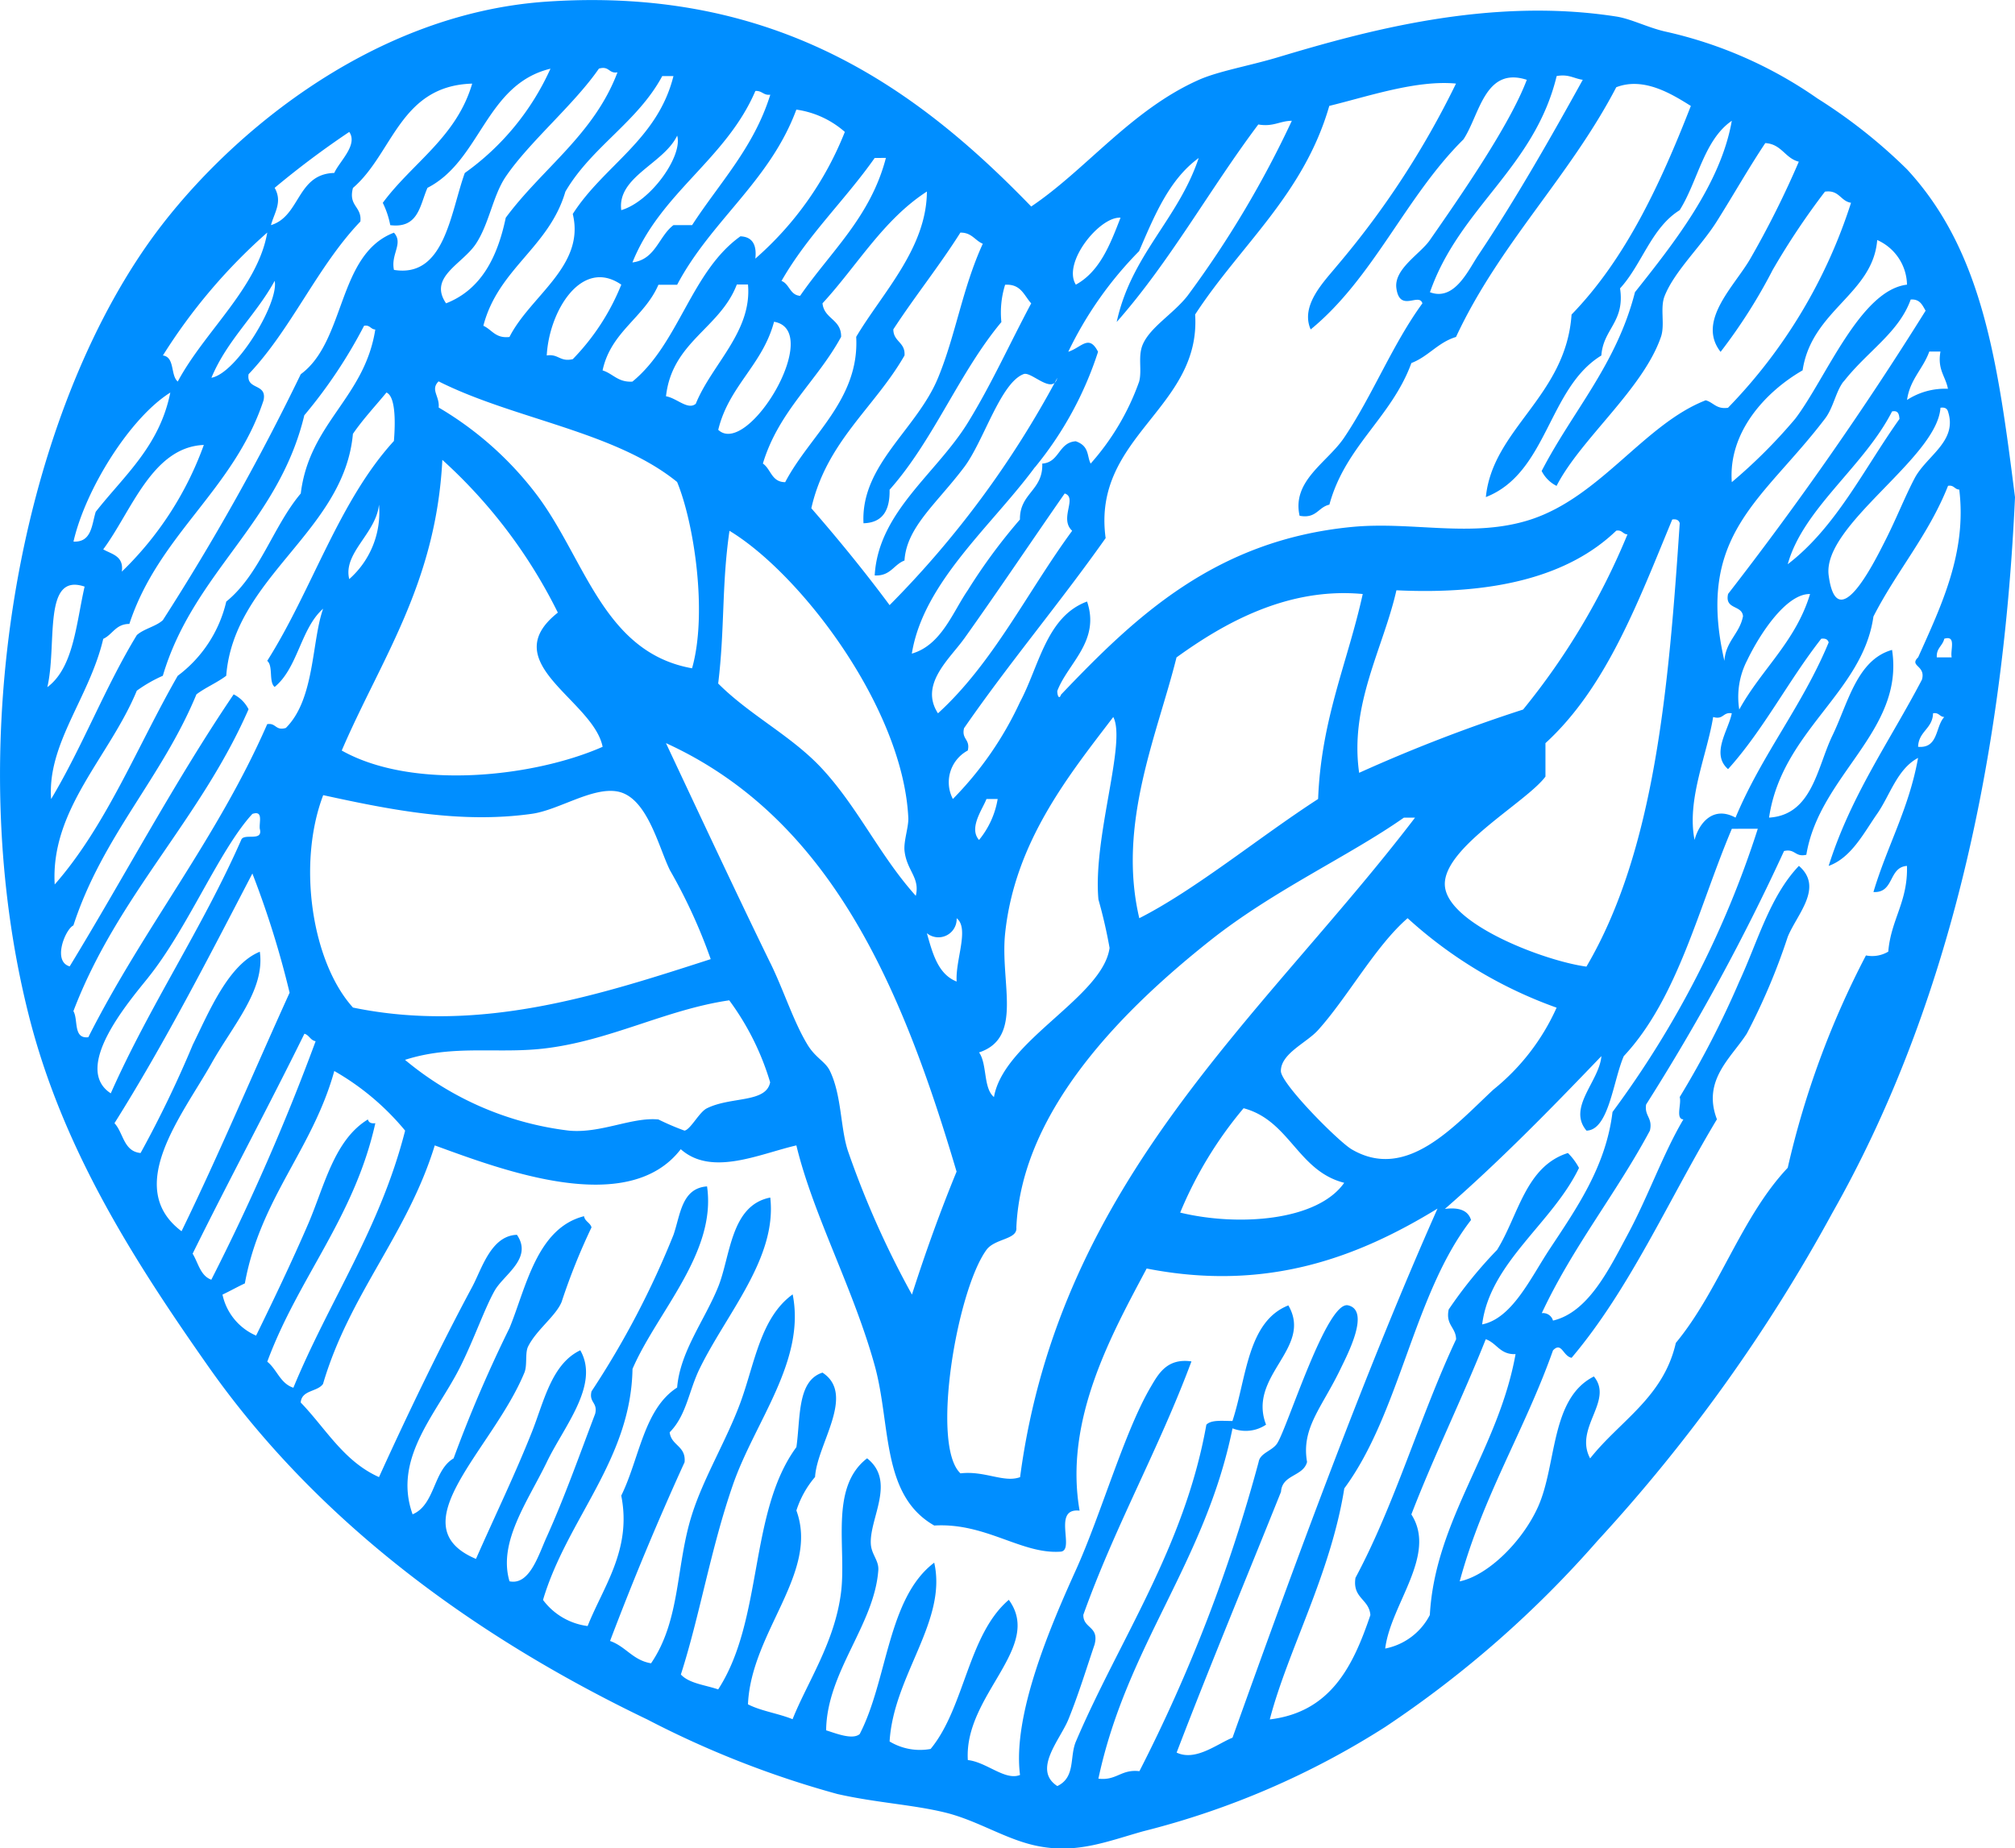 <svg xmlns="http://www.w3.org/2000/svg" width="99.341" height="91.135" viewBox="0 0 99.341 91.135">
  <path id="Path_782" data-name="Path 782" d="M306.684,709.821c2.692-1.807,4.94-4.77,8.269-6.247.955-.424,2.443-.68,3.857-1.1,4.286-1.286,10.424-3,16.718-2.02.728.113,1.538.537,2.391.735a21.054,21.054,0,0,1,7.532,3.308,25.961,25.961,0,0,1,4.41,3.49c3.735,4.036,4.484,9.521,5.325,16.169-.62,13.624-3.5,25.57-9,35.276A81.1,81.1,0,0,1,334.611,775.6a52.755,52.755,0,0,1-10.473,9.186,40.509,40.509,0,0,1-11.942,5.146c-1.8.51-3.239,1.1-5.146.735-1.575-.3-2.949-1.249-4.59-1.657-1.591-.392-3.426-.486-5.33-.917a47.478,47.478,0,0,1-9.371-3.674c-8.663-4.157-16.34-9.842-21.677-17.454-3.615-5.153-7.154-10.662-8.82-17.272-3.366-13.327-.463-29.008,5.878-38.033,3.492-4.963,10.759-11.34,19.662-11.941C294.233,698.945,301.2,704.153,306.684,709.821Zm-29.764-.92c-.376.848-.435,2.013-1.835,1.839a4.313,4.313,0,0,0-.369-1.1c1.455-1.973,3.631-3.225,4.408-5.878-3.568.106-3.9,3.446-5.878,5.143-.238.91.445.9.366,1.655-2.125,2.222-3.394,5.3-5.512,7.531-.122.8.924.424.738,1.287-1.461,4.424-5.161,6.6-6.616,11.024-.673,0-.825.525-1.287.735-.68,2.9-2.769,5.173-2.57,7.9,1.538-2.563,2.67-5.537,4.226-8.085.351-.316.931-.417,1.282-.735a115.292,115.292,0,0,0,6.8-12.128c2.224-1.632,1.8-5.913,4.594-6.978.48.533-.166,1.054,0,1.835,2.5.41,2.78-2.8,3.492-4.777a12.736,12.736,0,0,0,4.224-5.143C279.779,703.8,279.551,707.555,276.92,708.9Zm8.451-5.878c-1.224,1.775-3.428,3.612-4.592,5.325-.641.948-.807,2.3-1.469,3.308s-2.363,1.639-1.473,2.939c1.715-.671,2.529-2.248,2.942-4.221,1.8-2.432,4.35-4.1,5.508-7.169C285.846,703.281,285.892,702.871,285.371,703.023Zm3.124.366c-1.22,2.273-3.49,3.493-4.777,5.7-.8,2.75-3.311,3.792-4.043,6.612.426.191.593.632,1.287.553,1.031-2.035,3.746-3.5,3.121-6.065,1.529-2.393,4.182-3.656,4.964-6.8Zm19.477,30.317c-.011.193.087.465.182.182,3.633-3.811,7.582-7.612,14.334-8.267,3-.291,5.939.569,8.816-.365,3.449-1.125,5.614-4.707,8.633-5.881.387.106.528.454,1.1.369a25.739,25.739,0,0,0,6.065-10.107c-.528-.083-.576-.648-1.286-.549a36.084,36.084,0,0,0-2.575,3.857,26.449,26.449,0,0,1-2.57,4.043c-1.192-1.528.687-3.239,1.469-4.6a45.784,45.784,0,0,0,2.388-4.777c-.683-.168-.842-.869-1.653-.917-.837,1.256-1.535,2.5-2.39,3.859-.774,1.233-2.081,2.45-2.57,3.674-.242.6.026,1.408-.184,2.022-.89,2.584-3.963,5.037-5.146,7.347a1.651,1.651,0,0,1-.735-.735c1.522-2.946,3.691-5.251,4.6-8.816,1.9-2.395,4.228-5.32,4.774-8.451-1.376.948-1.672,2.976-2.57,4.408-1.4.869-1.856,2.676-2.939,3.855.247,1.66-.828,1.99-.922,3.31-2.624,1.6-2.656,5.795-5.694,6.981.334-3.368,3.949-4.968,4.225-9,2.656-2.736,4.368-6.409,5.881-10.286-.89-.553-2.3-1.455-3.677-.922-2.307,4.429-5.759,7.716-7.9,12.312-.894.272-1.363.966-2.2,1.286-.984,2.692-3.26,4.092-4.043,6.983-.553.12-.643.706-1.469.547-.39-1.734,1.376-2.628,2.2-3.857,1.39-2.063,2.382-4.6,3.855-6.616-.166-.544-1.111.466-1.282-.735-.14-.959,1.18-1.7,1.651-2.386,1.521-2.185,3.94-5.675,4.777-7.9-2.079-.676-2.328,1.749-3.124,2.939-2.836,2.8-4.433,6.833-7.531,9.369-.521-1.183.652-2.349,1.284-3.122a42.737,42.737,0,0,0,5.881-9c-1.95-.187-4.35.638-6.247,1.1-1.259,4.373-4.392,6.874-6.614,10.286.3,4.64-5.1,6-4.412,11.024-2.255,3.195-4.753,6.151-6.981,9.373-.134.558.318.537.184,1.1a1.779,1.779,0,0,0-.735,2.39,16.874,16.874,0,0,0,3.308-4.777c.948-1.77,1.3-4.218,3.308-4.959C310.1,731.252,308.489,732.338,307.971,733.705Zm24.618-30.317c-1.1,4.535-4.791,6.478-6.247,10.658,1.215.459,1.893-1.1,2.391-1.839,1.839-2.746,3.6-5.844,5.143-8.635C333.446,703.516,333.186,703.281,332.589,703.389Zm-45.564,9.189c1.143-.145,1.288-1.284,2.022-1.839h.918c1.348-2.081,3.041-3.815,3.855-6.43-.344.042-.4-.207-.735-.185C291.635,707.507,288.41,709.125,287.025,712.578Zm2.2,1.1h-.92c-.7,1.625-2.345,2.308-2.753,4.224.517.159.752.594,1.469.553,2.294-1.87,2.895-5.433,5.327-7.165.59.025.811.419.735,1.1a16.209,16.209,0,0,0,4.412-6.247,4.587,4.587,0,0,0-2.39-1.1C293.8,708.575,290.9,710.515,289.229,713.678Zm17.638,9c-2.135,2.895-5.5,5.682-6.065,9.187,1.452-.415,2.012-2.04,2.757-3.122a27.725,27.725,0,0,1,2.573-3.49c-.018-1.305,1.148-1.425,1.1-2.757.858-.058.793-1.042,1.651-1.1.683.235.546.738.735,1.1a12.241,12.241,0,0,0,2.391-4.042c.152-.579-.076-1.245.182-1.839.373-.855,1.5-1.5,2.2-2.388a50.069,50.069,0,0,0,5.145-8.633c-.6.007-.915.311-1.653.182-2.391,3.184-4.368,6.782-6.981,9.738.721-3.322,3.029-5.053,4.043-8.085-1.455,1.058-2.183,2.842-2.939,4.594a18.359,18.359,0,0,0-3.492,4.961c.662-.217,1.016-.883,1.469,0A17.4,17.4,0,0,1,306.868,722.68ZM269.386,708.9c.394.7-.011,1.21-.182,1.839,1.455-.442,1.272-2.526,3.121-2.573.245-.56,1.183-1.383.738-2.022A43.541,43.541,0,0,0,269.386,708.9Zm17.089,1.1c1.476-.438,3.043-2.692,2.755-3.673C288.571,707.71,286.261,708.358,286.474,710Zm12.493-2.573c-1.466,2.086-3.3,3.8-4.594,6.063.4.152.406.694.917.735,1.5-2.176,3.47-3.88,4.23-6.8Zm-2.573,7.163c.076.784.934.781.918,1.657-1.187,2.179-3.078,3.659-3.857,6.247.4.276.427.918,1.1.918,1.2-2.3,3.67-4.067,3.5-7.165,1.279-2.156,3.469-4.36,3.486-7.165C299.383,710.479,298.1,712.745,296.395,714.594Zm12.493-.917c1.183-.655,1.69-1.983,2.2-3.3C310.061,710.3,308.2,712.6,308.888,713.678Zm-45.014,3.492c.6.078.369.982.735,1.286,1.321-2.476,3.944-4.633,4.412-7.347A27.684,27.684,0,0,0,263.874,717.169Zm39.321-6.061c-1.042,1.651-2.246,3.145-3.308,4.774,0,.615.6.627.551,1.288-1.473,2.57-3.847,4.239-4.594,7.532,1.337,1.538,2.635,3.126,3.859,4.777a47.77,47.77,0,0,0,8.269-11.206c-.224.865-1.277-.325-1.657-.187-1.148.427-1.973,3.319-2.939,4.594-1.358,1.8-2.838,2.953-2.939,4.6-.535.2-.689.777-1.469.735.18-3.138,3.043-5.016,4.592-7.532,1.155-1.874,2.066-3.9,3.124-5.883-.352-.381-.5-.966-1.286-.917a4.579,4.579,0,0,0-.184,1.839c-2.086,2.5-3.349,5.837-5.512,8.267.021,1-.33,1.628-1.286,1.653-.145-2.88,2.617-4.611,3.673-7.163.876-2.119,1.2-4.414,2.208-6.618C303.908,711.495,303.752,711.1,303.194,711.108Zm41.521,6.794c-1.833,1.056-3.675,3.054-3.492,5.514a25.985,25.985,0,0,0,3.124-3.122c1.5-1.962,3.2-6.344,5.514-6.616a2.463,2.463,0,0,0-1.469-2.2C348.18,714.141,345.159,714.933,344.715,717.9Zm-61.914-.733c.576-.09.648.33,1.282.182a11.277,11.277,0,0,0,2.391-3.673C284.521,712.325,282.914,714.974,282.8,717.169Zm-16.536,1.1c1.249-.221,3.338-3.709,3.121-4.779C268.451,715.191,267.037,716.41,266.265,718.273Zm25.905-4.6c-.828,2.172-3.188,2.815-3.492,5.512.528.087,1.083.7,1.469.369.782-1.939,2.783-3.553,2.573-5.881Zm54.566,4.777c-.39.5-.5,1.293-.917,1.838-3.064,4.029-6.4,5.692-4.961,11.943.065-.977.749-1.332.917-2.2-.044-.57-.913-.311-.735-1.1a166.707,166.707,0,0,0,9.738-13.965c-.159-.268-.276-.583-.735-.551C349.457,716.044,347.912,716.95,346.736,718.455Zm-55.484,2.388c1.459,1.383,5.226-4.906,2.753-5.327C293.438,717.641,291.773,718.669,291.252,720.843Zm-20.4-.736c-1.275,5.337-5.468,7.762-6.981,12.864a6.99,6.99,0,0,0-1.282.735c-1.339,3.246-4.262,5.846-4.048,9.555,2.55-2.905,4.078-6.826,6.065-10.289A6.373,6.373,0,0,0,267,729.3c1.658-1.346,2.3-3.7,3.673-5.33.427-3.49,3.142-4.7,3.674-8.085-.235-.01-.253-.235-.553-.184A24.1,24.1,0,0,1,270.855,720.106Zm79.007-.733a3.436,3.436,0,0,1,2.02-.553c-.117-.618-.528-.941-.369-1.835h-.551C350.651,717.837,350,718.344,349.862,719.373Zm-72.391.369a16.66,16.66,0,0,1,4.777,4.225c2.435,3.167,3.308,7.847,7.718,8.634.772-2.714.1-7.161-.737-9.186-3.077-2.5-8.05-3.094-11.759-4.961C277.047,718.861,277.533,719.172,277.471,719.743Zm-18.005,6.612c.9.044.9-.814,1.1-1.469,1.4-1.784,3.142-3.227,3.677-5.879C262.27,720.225,260.055,723.753,259.465,726.355Zm13.781-5.327c-.422,4.825-5.869,7.072-6.247,11.942-.452.344-1.019.576-1.469.917-1.7,4.119-4.64,7-6.065,11.393-.394.18-1.049,1.773-.184,2.019,2.713-4.451,5.189-9.141,8.084-13.412a1.661,1.661,0,0,1,.735.735c-2.384,5.454-6.475,9.2-8.635,14.885.249.424-.025,1.372.735,1.286,2.711-5.374,6.361-9.809,8.82-15.436.442-.076.4.339.918.187,1.434-1.418,1.268-4.27,1.839-5.881-1.107.975-1.242,2.921-2.391,3.859-.3-.245-.062-1.042-.366-1.286,2.208-3.488,3.525-7.865,6.247-10.842.011-.2.2-2.153-.369-2.388C274.339,719.672,273.746,720.3,273.246,721.028ZM346,728.01c.406,3.047,2.211-.579,2.757-1.655.579-1.136.989-2.2,1.473-3.122.586-1.125,2.141-1.828,1.651-3.308-.041-.141-.155-.214-.369-.182C351.343,722.238,345.672,725.534,346,728.01Zm-2.019-.551c2.391-1.835,3.753-4.7,5.51-7.165-.021-.224-.057-.434-.366-.369C347.739,722.646,344.738,724.719,343.982,727.459Zm-83.048-.735c.424.247,1.024.32.918,1.1a16.453,16.453,0,0,0,4.043-6.247C263.342,721.683,262.328,724.85,260.935,726.724Zm11.759,9.92c3.515,1.976,9.482,1.307,12.863-.184-.461-2.314-5.335-4.145-2.208-6.616a25.231,25.231,0,0,0-5.694-7.531C277.34,728.43,274.622,732.146,272.693,736.644Zm75.515-6.612c-.528,3.769-4.516,5.643-5.146,9.92,2.135-.131,2.367-2.481,3.122-4.043.765-1.577,1.206-3.742,2.942-4.226.616,3.995-3.582,6.167-4.226,10.1-.562.134-.542-.314-1.1-.184a105.974,105.974,0,0,1-6.8,12.5c-.088.579.336.648.187,1.286-1.667,3.112-3.811,5.743-5.33,9a.506.506,0,0,1,.553.366c1.738-.411,2.752-2.511,3.673-4.226,1.01-1.872,1.766-4.028,2.755-5.694-.4-.021-.08-.781-.182-1.1a45.506,45.506,0,0,0,2.939-5.7c.9-1.939,1.5-4.194,2.939-5.7,1.231,1.067-.09,2.377-.549,3.492a31.136,31.136,0,0,1-2.02,4.777c-.763,1.194-2.211,2.294-1.473,4.226-2.37,3.938-4.274,8.34-7.165,11.759-.427-.079-.489-.811-.917-.366-1.393,3.935-3.463,7.192-4.6,11.39,1.418-.3,3.1-1.983,3.861-3.673.938-2.084.6-5.344,2.755-6.43.994,1.208-.993,2.533-.185,4.039,1.459-1.849,3.612-3,4.225-5.694,2.135-2.58,3.227-6.21,5.516-8.634a43.414,43.414,0,0,1,3.857-10.471,1.546,1.546,0,0,0,1.1-.187c.131-1.588.973-2.457.922-4.226-.922.064-.618,1.346-1.653,1.287.673-2.266,1.755-4.119,2.2-6.612-1.028.544-1.386,1.849-2.017,2.755-.666.955-1.273,2.167-2.391,2.57,1.1-3.49,3.022-6.164,4.6-9.186.2-.71-.65-.652-.187-1.1,1.139-2.545,2.407-5.161,2.026-8.269-.238-.009-.256-.237-.553-.185C350.927,726.012,349.348,727.8,348.209,730.032Zm-44.833,1.1c-.7.985-2.218,2.248-1.286,3.677,2.725-2.483,4.412-6,6.616-9-.655-.6.276-1.632-.369-1.839C306.684,726.344,305.026,728.817,303.376,731.132Zm-30.313-2.939a4.384,4.384,0,0,0,1.469-3.673C274.377,725.958,272.746,726.9,273.063,728.193Zm58.976,8.085v1.651c-.929,1.256-5.012,3.481-4.961,5.33.055,1.914,4.9,3.76,6.981,4.039,3.373-5.729,4.06-13.792,4.6-21.863-.042-.145-.155-.214-.369-.182C336.6,729.327,335.046,733.525,332.038,736.279Zm-40.786-2.939c1.584,1.586,3.636,2.584,5.143,4.221,1.773,1.928,2.833,4.281,4.6,6.247.217-.9-.438-1.227-.553-2.2-.058-.489.207-1.189.184-1.651-.263-5.4-5.282-12.008-8.816-14.146C291.418,728.5,291.584,730.611,291.252,733.34Zm39.686,1.282a34.352,34.352,0,0,0,5.143-8.633c-.235-.011-.256-.235-.553-.184-2.338,2.252-6.015,3.17-10.837,2.939-.646,2.852-2.319,5.635-1.838,9A77.786,77.786,0,0,1,330.938,734.622Zm-72.76-1.1c1.3-.966,1.418-3.115,1.839-4.959C257.927,727.851,258.676,731.4,258.178,733.522Zm55.671-1.469c-.945,3.8-2.932,8.207-1.835,12.859,2.762-1.4,5.913-4,8.816-5.878.152-3.956,1.462-6.747,2.2-10.106C319.31,728.578,316.163,730.38,313.849,732.052Zm28.113.184a3.917,3.917,0,0,0-.369,2.386c1.086-1.976,2.78-3.342,3.49-5.694C343.924,728.9,342.614,730.865,341.962,732.236Zm-.922,5.325c-.862-.758.021-1.915.184-2.752-.442-.076-.4.334-.918.182-.309,1.893-1.31,4.078-.917,6.061.221-.835.92-1.7,2.02-1.1,1.3-3.115,3.3-5.516,4.592-8.638-.041-.141-.152-.21-.366-.182C344.018,733.192,342.783,735.63,341.04,737.561Zm10.291-5.509h.735c-.083-.348.247-1.107-.366-.92C351.621,731.484,351.3,731.593,351.331,732.052Zm-.922,4.408c1.01.09.846-1,1.291-1.469-.238-.01-.256-.237-.553-.182C351.123,735.577,350.434,735.689,350.409,736.46ZM305.4,745.648c-.26,2.437.917,5.152-1.287,5.881.408.572.2,1.759.735,2.2.487-2.787,5.357-4.917,5.7-7.352a24.143,24.143,0,0,0-.549-2.386c-.283-3.057,1.393-7.758.731-9C308.565,737.835,305.877,741.135,305.4,745.648Zm-11.577,1.469c.666,1.358,1.143,2.9,1.839,4.041.4.653.88.821,1.1,1.287.6,1.245.507,2.905.922,4.043a45.274,45.274,0,0,0,3.121,6.981c.669-2.089,1.4-4.115,2.2-6.063-2.7-9.12-6.218-17.421-14.328-21.128C290.39,739.924,292.163,743.719,293.821,747.117Zm-4.959-4.592c-.563-1.151-1.114-3.587-2.575-3.861-1.245-.231-2.9.915-4.224,1.1-3.508.495-6.955-.193-10.286-.92-1.305,3.428-.535,8.265,1.469,10.473,6.3,1.3,12.161-.622,17.636-2.388A26.452,26.452,0,0,0,288.862,742.525Zm15.249-1.473a4.286,4.286,0,0,0,.918-2.019h-.553C304.294,739.528,303.59,740.459,304.111,741.052Zm-40.972,6.8c-.966,1.2-3.746,4.449-1.835,5.694,1.939-4.366,4.5-8.117,6.43-12.493.124-.362,1.093.116.917-.549-.041-.327.187-.92-.366-.735C266.66,741.538,265.094,745.427,263.139,747.852Zm62.469-7.9h-.551c-2.706,1.9-6.42,3.573-9.556,6.063-4.069,3.23-9.3,8.276-9.551,14.147.065.6-1.054.531-1.473,1.1-1.459,2-2.759,9.645-1.282,11.021,1.2-.141,2.142.48,2.939.187C308.088,757.772,318.141,749.738,325.608,739.952Zm15.616.551c-1.639,3.871-2.663,8.359-5.327,11.208-.528,1.212-.735,3.647-1.839,3.674-.959-1.141.632-2.425.735-3.674-2.487,2.594-5,5.168-7.716,7.534.7-.09,1.15.076,1.288.547-2.836,3.658-3.492,9.5-6.247,13.232-.673,4.23-2.789,7.99-3.673,11.391,3.008-.364,4.108-2.63,4.959-5.145-.062-.8-.894-.82-.735-1.837,1.946-3.629,3.181-7.969,4.961-11.76-.011-.6-.525-.7-.366-1.469a21.615,21.615,0,0,1,2.386-2.939c1.056-1.7,1.4-4.115,3.492-4.777a3.077,3.077,0,0,1,.547.735c-1.314,2.732-4.391,4.664-4.774,7.716,1.466-.293,2.367-2.248,3.3-3.673,1.328-2.013,2.8-4.094,3.126-6.8a48.054,48.054,0,0,0,7.163-13.965Zm-79.736,14.516c.442.473.443,1.39,1.286,1.469a55.263,55.263,0,0,0,2.57-5.33c.8-1.623,1.755-3.963,3.308-4.594.267,1.879-1.325,3.619-2.386,5.512-1.418,2.522-4.35,6.105-1.473,8.269,1.865-3.829,3.548-7.841,5.328-11.76a45.736,45.736,0,0,0-1.835-5.878C266.106,746.9,263.946,751.107,261.488,755.019Zm40.05-9.371c.283,1,.549,2.024,1.469,2.386-.069-1.072.639-2.616,0-3.122A.9.9,0,0,1,301.538,745.648Zm23.7-.736c-1.575,1.36-2.949,3.889-4.412,5.514-.569.634-1.835,1.151-1.835,2.02,0,.622,2.842,3.481,3.492,3.861,2.693,1.579,5.021-1.111,6.981-2.942a10.9,10.9,0,0,0,3.121-4.043A21.737,21.737,0,0,1,325.242,744.911Zm-42.628,6.43c-2.276.256-4.431-.207-6.8.553a15.467,15.467,0,0,0,8.085,3.49c1.579.145,3.1-.677,4.408-.551a12.752,12.752,0,0,0,1.288.551c.3-.058.724-.915,1.1-1.1,1.192-.593,2.914-.253,3.121-1.282a13.063,13.063,0,0,0-2.017-4.043C288.657,749.417,285.885,750.976,282.614,751.342Zm-17.271,10.107c.279.456.38,1.09.922,1.286a109.216,109.216,0,0,0,5.143-11.759c-.263-.044-.311-.3-.553-.369C269.055,754.258,267.144,757.8,265.343,761.449Zm2.573,1.469c-.376.175-.728.376-1.1.551a2.853,2.853,0,0,0,1.657,2.022c.841-1.719,1.763-3.64,2.57-5.512.793-1.839,1.268-4.126,2.942-5.146.037.145.152.214.366.185-1.038,4.657-3.788,7.6-5.327,11.759.477.38.638,1.074,1.287,1.284,1.77-4.292,4.278-7.843,5.509-12.677a12.674,12.674,0,0,0-3.492-2.939C271.249,756.326,268.679,758.72,267.916,762.919Zm49.241-8.638a19.626,19.626,0,0,0-3.126,5.146c2.84.687,6.752.427,8.087-1.469C319.82,757.375,319.433,754.885,317.157,754.281Zm-4.777,7.9c-1.7,3.207-4.089,7.451-3.308,11.942-1.363-.15-.221,1.923-.918,2.02-1.941.148-3.691-1.437-6.247-1.287-2.631-1.5-2.125-4.97-2.939-7.9-1.054-3.8-3.036-7.423-3.859-10.842-1.816.417-4.175,1.545-5.7.187-2.614,3.4-8.862,1-12.128-.187-1.353,4.4-4.2,7.313-5.508,11.759-.277.4-1.056.293-1.1.918,1.234,1.277,2.118,2.9,3.859,3.677,1.436-3.16,3.064-6.529,4.592-9.373.475-.883.924-2.531,2.208-2.573.8,1.169-.659,1.966-1.1,2.757-.487.865-.984,2.31-1.657,3.677-1.137,2.324-3.395,4.542-2.386,7.347,1.118-.473,1.014-2.167,2.02-2.757a66.082,66.082,0,0,1,2.757-6.429c.807-1.953,1.335-4.922,3.674-5.512.044.261.3.311.369.551a30.915,30.915,0,0,0-1.473,3.673c-.286.7-1.234,1.367-1.653,2.2-.161.325-.03.915-.182,1.287-1.567,3.808-6.271,7.547-2.388,9.186.991-2.245,1.907-4.122,2.753-6.247.593-1.484.966-3.363,2.39-4.039.97,1.7-.8,3.742-1.651,5.512-.934,1.932-2.414,3.945-1.839,5.878,1,.21,1.434-1.318,1.839-2.2.869-1.925,1.646-4.115,2.386-6.065.132-.562-.316-.537-.182-1.1a43.024,43.024,0,0,0,4.043-7.72c.344-1,.4-2.294,1.653-2.386.479,3.273-2.467,6.2-3.675,9-.076,4.479-3.232,7.411-4.412,11.39a3.256,3.256,0,0,0,2.2,1.287c.763-1.929,2.188-3.774,1.657-6.43.89-1.8,1.111-4.276,2.755-5.328.147-1.777,1.356-3.318,2.022-4.961.615-1.517.608-4.025,2.57-4.408.341,2.985-2.149,5.7-3.49,8.451-.532,1.1-.643,2.287-1.469,3.123.074.662.809.662.735,1.473q-1.958,4.289-3.675,8.816c.774.268,1.129.955,2.022,1.1,1.469-2.153,1.213-4.825,2.022-7.35.579-1.821,1.71-3.67,2.386-5.512.7-1.907.984-4.18,2.573-5.327.652,3.278-1.856,6.264-2.939,9.369-1.1,3.163-1.639,6.471-2.573,9.373.41.445,1.2.514,1.839.735,2.236-3.44,1.5-8.739,3.857-11.946.207-1.445.03-3.274,1.286-3.673,1.657,1.083-.272,3.525-.366,5.146a4.761,4.761,0,0,0-.92,1.653c1.127,3.077-2.229,5.976-2.388,9.555.645.334,1.508.45,2.2.735.714-1.8,2.081-3.792,2.388-6.248.279-2.2-.583-5.177,1.286-6.616,1.439,1.139.108,2.956.184,4.226.03.517.4.807.369,1.286-.194,2.7-2.54,5.016-2.573,7.9.472.145,1.3.486,1.655.184,1.379-2.66,1.371-6.713,3.674-8.451.652,2.882-2.006,5.563-2.2,8.816a2.9,2.9,0,0,0,2.022.369c1.687-2.045,1.839-5.634,3.855-7.352,1.711,2.34-2.218,4.7-2.02,7.9.927.1,1.839,1.031,2.573.735-.383-2.964,1.517-7.372,2.755-10.107s2.381-6.787,3.674-9c.38-.645.8-1.459,2.022-1.284-1.611,4.329-3.764,8.117-5.33,12.494-.012.687.795.553.553,1.469-.373,1.095-.782,2.437-1.284,3.675-.4,1-1.793,2.494-.551,3.3.913-.438.593-1.443.917-2.2,2.123-4.982,5.358-9.576,6.43-15.616.238-.253.8-.184,1.286-.184.7-2.121.733-4.9,2.757-5.7,1.227,2.118-2.031,3.456-1.1,5.881a1.784,1.784,0,0,1-1.653.182c-1.344,6.618-5.215,10.708-6.612,17.272.9.109,1.114-.477,2.022-.369a77.822,77.822,0,0,0,5.878-15.247c.072-.449.684-.546.918-.922.519-.819,2.441-7.036,3.49-6.8,1.118.254-.041,2.446-.366,3.124-.927,1.932-1.948,2.919-1.655,4.6-.191.724-1.229.608-1.284,1.469-1.718,4.288-3.484,8.52-5.146,12.859.931.442,1.983-.42,2.755-.735,3.147-8.8,6.621-18.244,10.107-26.087C322.853,761.59,318.354,763.357,312.38,762.184Zm13.046,12.124c1.289,2-1.016,4.426-1.287,6.616a3.157,3.157,0,0,0,2.2-1.653c.26-4.707,3.377-8.137,4.226-12.863-.766.032-.922-.544-1.469-.735C327.927,768.607,326.567,771.352,325.426,774.308Z" transform="translate(-255.845 -699.639)" fill="#008eff" fill-rule="evenodd"/>
</svg>
